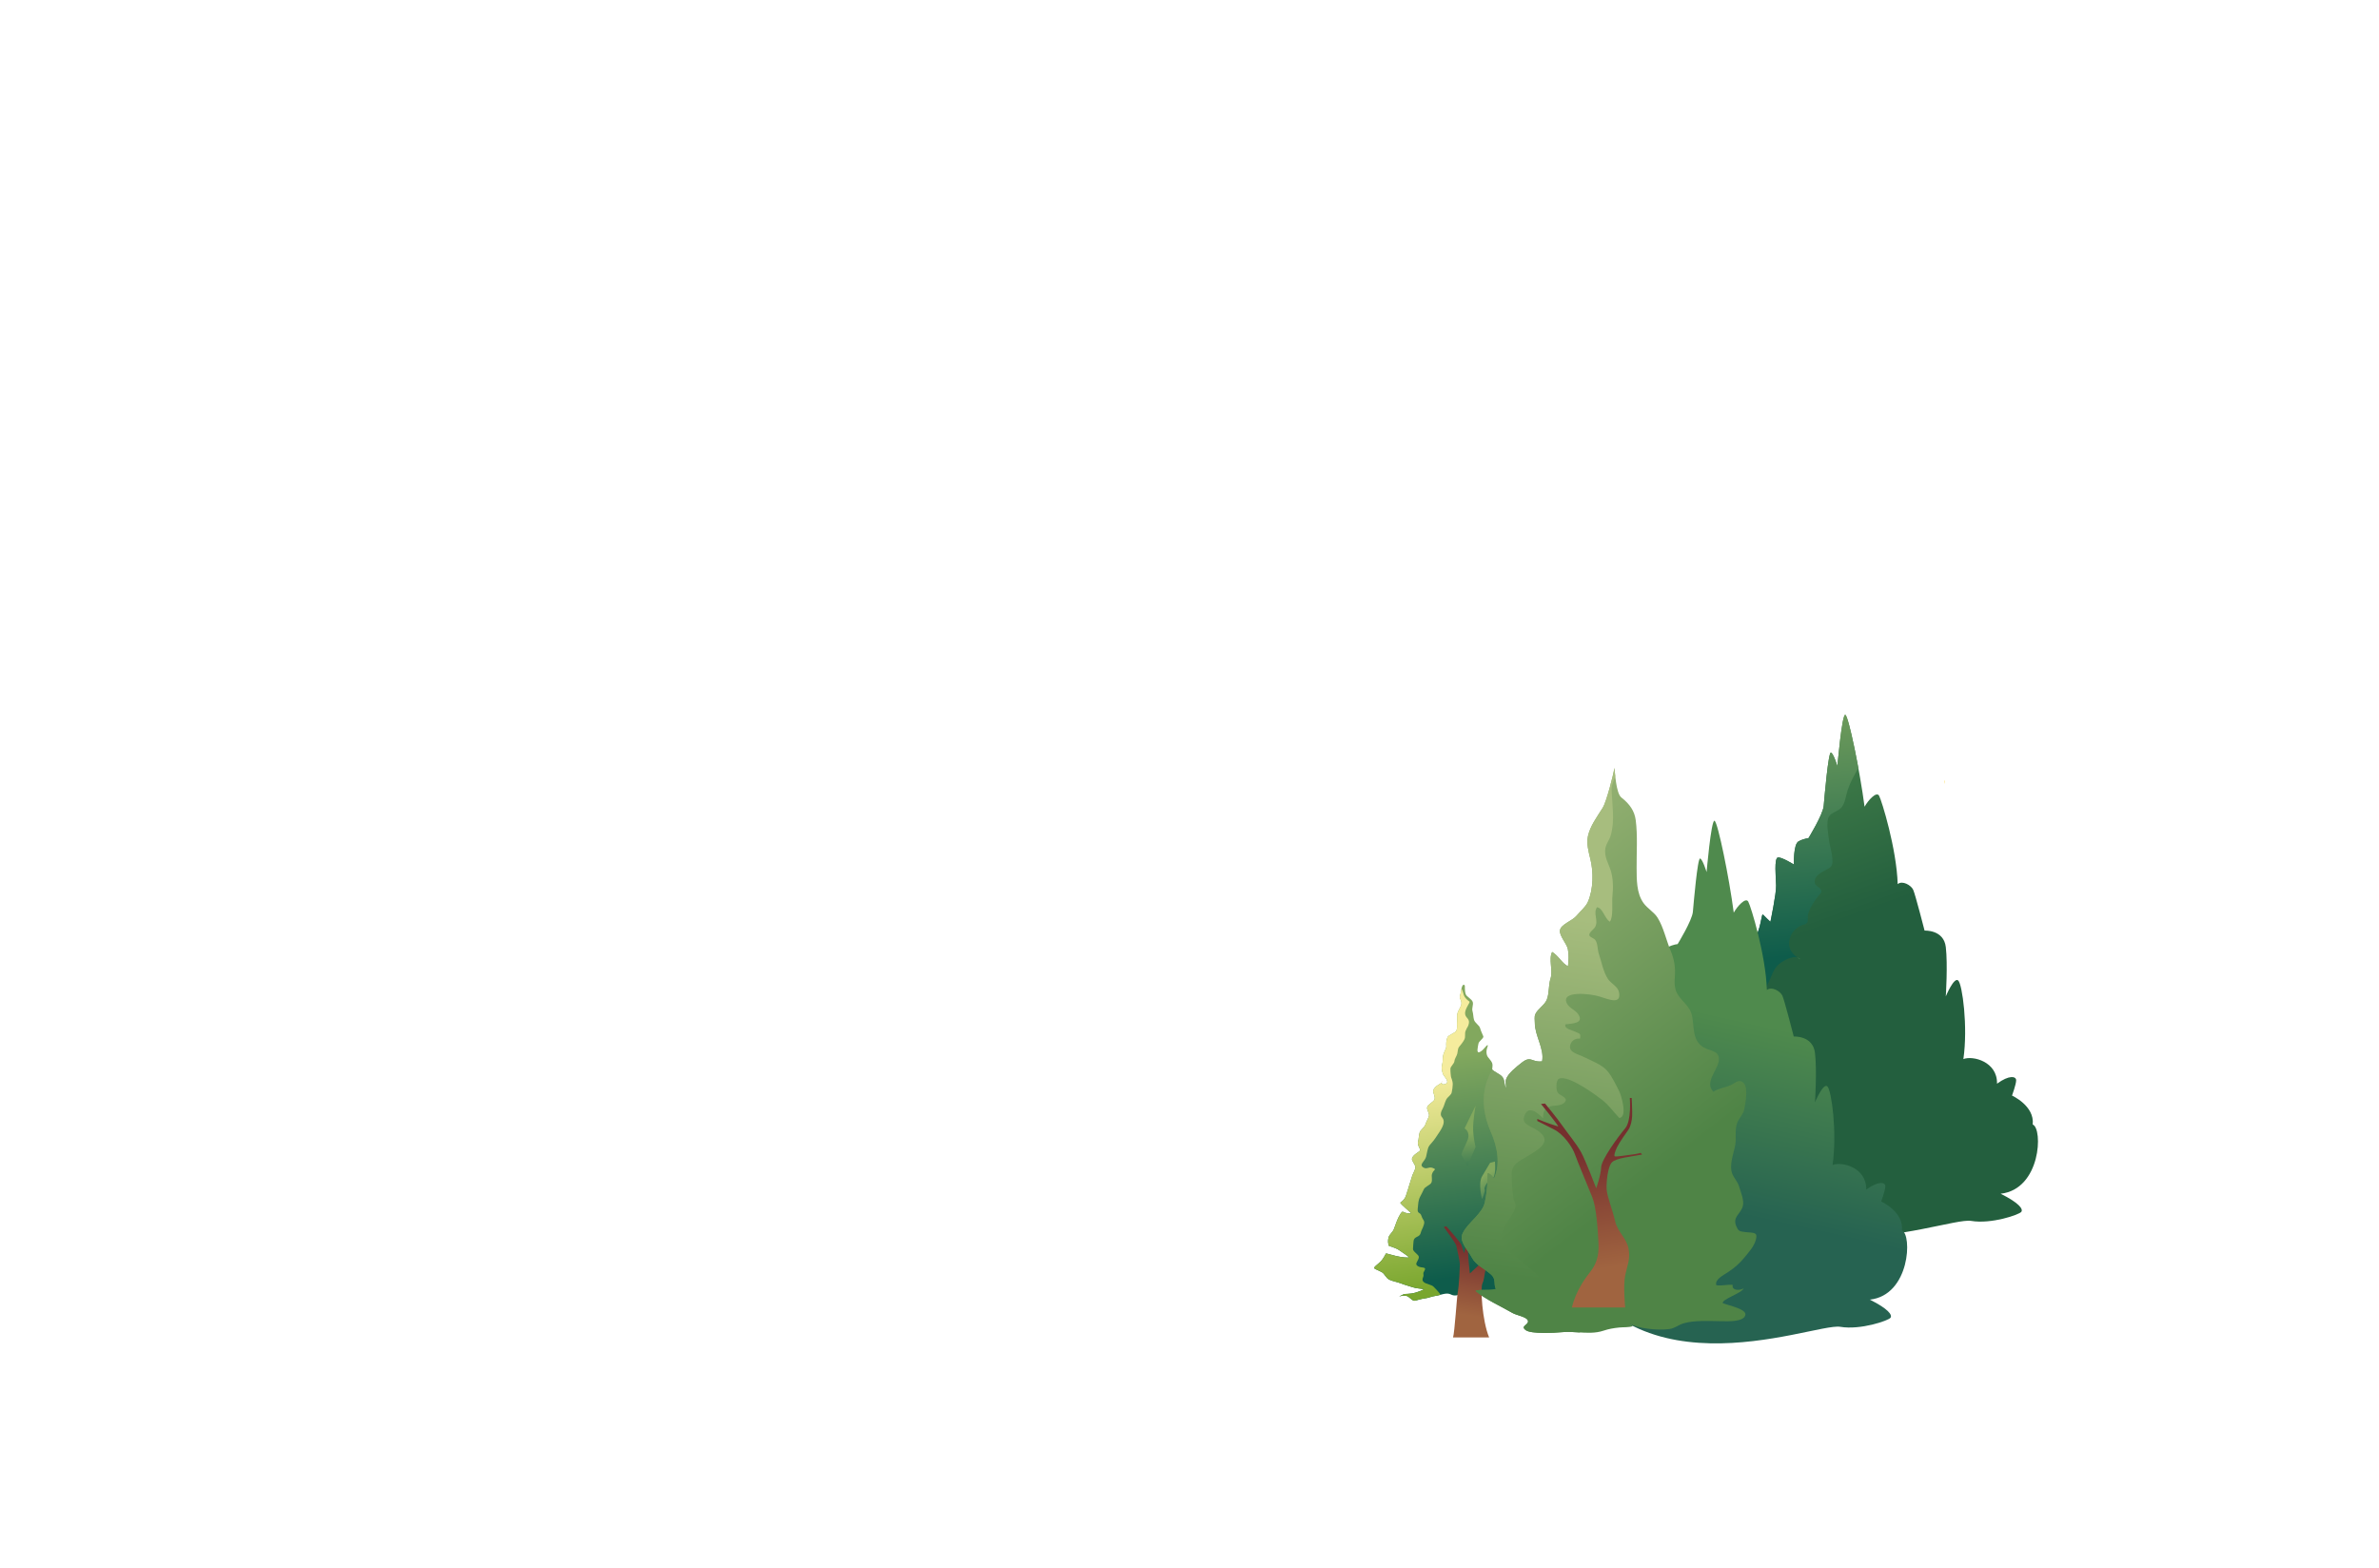 <?xml version="1.0" encoding="UTF-8"?> <svg xmlns="http://www.w3.org/2000/svg" width="1600" height="1055" viewBox="0 0 1600 1055" fill="none"> <path d="M982.773 666.133C982.649 667.866 981.675 669.871 981.783 670.839C981.901 671.868 983.484 673.846 982.654 676.269C982.093 677.903 980.791 679.624 980.237 681.533C979.718 683.333 980.188 685.257 979.974 687.062C979.737 689.045 980.292 691.308 979.56 693.079C978.767 694.996 974.255 696 973.519 697.728C972.68 699.693 972.572 701.949 972.704 703.759C972.813 705.313 971.234 707.26 970.643 709.699C970.146 711.761 970.507 714.044 969.95 716C969.101 719.003 970.225 721.583 970.436 722.332C970.942 724.146 976.098 728.171 971.409 729.353C970.05 729.696 969.645 729.001 969.576 728.306C969.574 728.275 969.572 728.243 969.57 728.211C969.57 728.214 969.57 728.214 969.57 728.214C969.399 728.868 964.941 730.368 963.983 733.317C963.447 734.975 965.476 737.369 964.785 739.469C964.194 741.262 960.537 742.643 959.887 744.622C959.277 746.478 961.634 748.917 961.005 750.835C960.377 752.743 959.24 754.564 958.632 756.425C957.99 758.395 955.373 759.965 954.795 761.763C954.125 763.845 954.297 765.914 953.775 767.588C952.939 770.259 955.321 772.711 955.074 773.717C954.799 774.852 950.323 776.506 949.649 779.244C949.203 781.058 952.424 783.612 951.889 785.791C951.407 787.752 950.029 789.69 949.523 791.731C949.011 793.787 948.126 795.788 947.641 797.726C947.089 799.93 946.208 801.947 945.753 803.724C944.862 807.205 941.924 808.776 941.811 808.936C941.38 809.531 949.028 815.735 948.953 816.047C948.879 816.356 945.764 816.38 943.537 815.058C942.794 814.616 940.902 817.827 939.586 821.05C938.899 822.747 938.161 824.698 937.489 826.679C936.823 828.646 934.489 830.341 933.96 832.087C933.005 835.263 933.997 837.846 934.063 837.988C934.167 838.223 938.342 839.08 941.248 841.077C943.923 842.913 947.059 845.041 947.545 845.609C948.072 846.227 942.673 845.79 938.967 844.867C935.554 844.021 932.348 843.155 932.22 843.083C932.064 842.997 930.805 846.209 928.636 848.461C927.038 850.119 924.949 851.482 924.22 852.603C923.684 853.431 925.852 853.848 929.382 855.763C931.326 856.819 932.036 859.73 934.585 860.873C936.857 861.895 939.793 862.34 942.219 863.301C944.719 864.296 947.413 864.963 949.734 865.767C952.653 866.775 955.635 866.712 957.655 867.186C957.967 867.186 953.532 869.487 949.186 870.096C944.975 870.685 945.239 869.76 941.824 871.662C940.578 872.352 940.926 872.081 942.02 871.81C942.997 871.569 944.572 871.328 946.146 871.77C947.755 872.219 949.037 874.344 951.044 874.971C952.279 874.971 955.452 873.663 958.562 873.331C960.695 873.108 962.908 872.009 965.273 871.722C967.671 871.431 969.896 870.482 971.983 870.215C974.02 869.958 974.98 870.364 975.906 870.773C976.772 871.154 977.611 871.537 979.283 871.364C982.914 870.994 982.238 868.817 985.86 868.178C987.853 867.831 988.907 868.19 990.091 868.548C991.023 868.832 992.036 869.117 993.651 869.049C997.926 868.88 997.954 868.054 1002.41 868.53C1006.86 869.006 1009.25 872.988 1009.66 869.679C1009.91 867.594 1007.85 868.948 1007.32 866.89C1006.6 864.079 1009.78 864.745 1014.05 863.969C1015.2 863.761 1016.69 864.257 1018.21 864.749C1019.81 865.27 1021.44 865.789 1022.73 865.491C1025.46 864.86 1027.39 862.696 1029.34 861.956C1031.8 861.022 1035.59 861.284 1037.44 860.156C1040.89 858.058 1043.85 857.528 1040.56 855.935C1037.97 854.685 1039.07 855.245 1036.8 853.686C1034.84 852.325 1036.96 851.836 1037.5 851.145C1037.78 850.784 1040.8 848.373 1040.71 845.618C1040.63 843.094 1040.3 840.035 1039.92 839.274C1039.5 838.474 1034.89 841.158 1032.23 843.365C1029.63 845.519 1031.07 849.12 1027.1 849.259C1023.32 849.395 1029.72 845.878 1031.34 843.067C1032.29 841.424 1030.53 838.756 1031.44 837.1C1032.84 834.546 1037.44 832.804 1037.44 832.301C1037.44 831.66 1033.77 829.725 1032.86 827.645C1031.82 825.242 1034.8 823.798 1031.38 823.663C1027.84 823.525 1027.35 824.61 1026 826.194C1024.65 827.776 1025.06 830.291 1022.09 828.843C1018.03 826.862 1022.97 827.002 1025.53 823.442C1026.56 821.998 1026.07 820.189 1026.83 818.988C1027.96 817.222 1030.5 816.482 1030.5 815.485C1030.5 814.851 1031.66 812.257 1030.89 809.443C1030.38 807.573 1026.69 805.985 1026.15 804.117C1025.34 801.319 1028.47 798.323 1028.26 797.696C1027.87 796.474 1025.09 797.457 1022.29 798.664C1022.41 798.527 1022.5 798.384 1022.55 798.235C1023.47 795.691 1021.27 795.837 1021.28 792.821C1021.29 791.21 1020.96 789.473 1020.68 787.644C1020.54 786.721 1023.22 784.508 1022.68 782.008C1022.35 780.445 1019.95 778.877 1019.51 776.93C1019.14 775.251 1019.82 773.334 1019.41 771.493C1019.01 769.756 1015.42 768.362 1015.01 766.579C1014.61 764.793 1016.22 762.76 1015.82 761.03C1015.4 759.186 1014.06 757.517 1013.67 755.852C1013.22 753.889 1012.8 752.096 1012.44 750.559C1011.69 747.331 1015.61 744.087 1012.07 744.8C1008.78 745.47 1009.28 749.639 1008.2 750.034C1007.58 750.264 1007.04 746.212 1008 743.631C1008.69 741.754 1009.27 739.893 1009.27 738.808C1009.27 738.199 1011.16 735.713 1010.35 732.651C1009.89 730.916 1008.93 728.956 1008.32 726.826C1007.78 724.938 1004.33 723.402 1003.74 721.416C1003.15 719.431 1004.19 717.193 1003.62 715.312C1002.97 713.187 1000.6 711.492 1000.06 709.775C999.004 706.482 1000.89 703.389 1000.68 703.168C999.87 702.31 998.178 706.193 995.33 707.583C992.636 708.896 993.928 704.426 994.342 701.963C994.624 700.309 997.95 698.423 997.623 697.113C997.436 696.352 996.198 694.265 995.37 691.387C994.878 689.672 991.966 688.066 991.349 685.975C990.805 684.113 990.91 682.049 990.321 680.096C989.732 678.137 991.076 675.861 990.5 674.009C989.847 671.92 986.349 670.453 985.783 668.757C984.798 665.797 985.453 663.388 985.06 662.808C984.853 662.503 984.638 662.368 984.424 662.368C983.65 662.368 982.914 664.15 982.773 666.133ZM969.57 728.211C969.764 727.453 969.781 727.171 969.745 727.171C969.694 727.171 969.538 727.679 969.57 728.211Z" fill="url(#paint0_linear_184_6885)"></path> <path d="M1014.44 821.91C1014.44 821.91 1004.86 840.47 1004.47 841.33C1004.06 842.185 1001.08 846.877 1000.64 847.437C1000.19 847.996 998.289 849.296 998.289 849.296C998.289 849.296 1000.28 840.768 1000.63 839.292C1000.98 837.817 1004.54 828.838 1004.54 828.838H1003.81C1003.81 828.838 999.633 839.676 999.526 839.202C999.413 838.731 998.142 836.312 997.67 835.543C997.197 834.778 996.77 832.4 996.77 832.4H996.369C996.369 832.4 996.704 835.279 996.975 835.751C997.246 836.222 998.554 839.173 998.566 840.915C998.575 842.656 997.071 847.85 996.642 848.795C996.22 849.738 992.736 852.662 991.497 853.841C990.259 855.019 988.565 856.704 988.533 856.467C988.501 856.231 987.851 849.767 987.727 848.382C987.607 846.994 987.217 841.239 987.29 839.527C987.366 837.817 988.501 835.633 989.203 834.808C989.909 833.982 997.363 827.692 997.363 827.692H996.759C996.759 827.692 990.012 833.271 989.446 833.567C988.89 833.862 988.608 833.598 988.576 833.359C988.54 833.125 989.828 823.04 989.828 823.04L988.693 823.55C988.693 823.55 985.926 837.316 985.591 838.907C985.259 840.502 984.661 843.069 984.661 843.069C984.661 843.069 983.317 838.792 982.818 837.255C982.313 835.721 972.704 824.838 972.704 824.838L971.012 825.371C971.012 825.371 979.012 836.017 979.413 837.932C979.808 839.852 981.858 848.441 981.843 850.3C981.828 852.158 981.267 865.13 980.418 869.248C979.834 872.056 978.312 896.311 977.248 899.629H1001.52C996.8 888.322 995.569 865.927 997.009 863.323C998.481 860.666 998.748 852.188 1000.38 850.654C1002.01 849.117 1004.33 843.453 1005.25 841.445C1006.16 839.441 1015.2 821.91 1015.2 821.91H1014.44Z" fill="url(#paint1_linear_184_6885)"></path> <path d="M982.773 666.133C982.649 667.866 981.675 669.871 981.783 670.839C981.901 671.868 983.484 673.846 982.654 676.269C982.093 677.903 980.791 679.624 980.237 681.533C979.718 683.333 980.188 685.257 979.974 687.062C979.737 689.045 980.292 691.308 979.56 693.079C978.767 694.996 974.255 696 973.519 697.728C972.68 699.693 972.572 701.949 972.704 703.759C972.813 705.313 971.234 707.26 970.643 709.699C970.146 711.761 970.507 714.044 969.95 716C969.101 719.003 970.225 721.583 970.436 722.332C970.942 724.146 976.098 728.171 971.409 729.353C969.982 729.712 969.608 728.931 969.57 728.205C969.57 728.209 969.57 728.209 969.57 728.214C969.399 728.868 964.941 730.368 963.983 733.317C963.447 734.975 965.476 737.369 964.785 739.469C964.194 741.262 960.537 742.643 959.887 744.622C959.277 746.478 961.634 748.917 961.005 750.835C960.377 752.743 959.24 754.564 958.632 756.425C957.99 758.395 955.373 759.965 954.795 761.763C954.125 763.845 954.297 765.914 953.775 767.588C952.939 770.259 955.321 772.711 955.074 773.717C954.799 774.852 950.323 776.506 949.649 779.244C949.203 781.058 952.424 783.612 951.889 785.791C951.407 787.752 950.029 789.69 949.523 791.731C949.011 793.787 948.126 795.788 947.641 797.726C947.089 799.93 946.208 801.947 945.753 803.724C944.862 807.205 941.924 808.776 941.811 808.936C941.38 809.531 949.028 815.735 948.953 816.047C948.879 816.356 945.764 816.381 943.537 815.058C942.795 814.616 940.902 817.827 939.586 821.05C938.899 822.747 938.161 824.698 937.489 826.679C936.823 828.646 934.489 830.341 933.96 832.087C933.005 835.263 933.997 837.846 934.063 837.988C934.167 838.223 938.342 839.08 941.248 841.077C943.923 842.913 947.059 845.041 947.545 845.609C948.072 846.227 942.673 845.79 938.967 844.867C935.554 844.021 932.348 843.155 932.22 843.083C932.064 842.997 930.805 846.209 928.636 848.461C927.038 850.119 924.949 851.482 924.22 852.603C923.684 853.431 925.852 853.848 929.382 855.763C931.326 856.819 932.036 859.73 934.585 860.873C936.857 861.895 939.793 862.34 942.219 863.301C944.719 864.296 947.413 864.963 949.734 865.767C952.653 866.775 955.635 866.712 957.655 867.186C957.967 867.186 953.532 869.487 949.186 870.096C944.975 870.685 945.239 869.76 941.824 871.662C940.578 872.352 940.926 872.081 942.02 871.81C942.997 871.569 944.572 871.328 946.146 871.77C947.755 872.219 949.037 874.344 951.044 874.971C952.279 874.971 955.452 873.663 958.562 873.331C960.695 873.108 962.908 872.009 965.273 871.722C966.466 871.58 967.616 871.271 968.727 870.964C968.633 870.631 968.454 870.263 968.115 869.843C967.061 868.521 965.636 866.958 964.104 865.464C962.735 864.129 959.537 863.826 957.817 862.608C955.541 860.997 957.525 859.005 957.387 857.877C957.071 855.292 957.397 856.44 958.297 854.092C959.234 851.662 954.534 853.487 952.7 850.845C951.825 849.589 954.334 847.475 954.236 845.463C954.157 843.841 950.15 841.93 950.312 840.057C950.47 838.203 950.47 836.249 950.713 834.616C951.166 831.568 954.628 832.321 955.364 829.695C956.19 826.724 956.689 826.826 957.6 823.866C958.511 820.908 956.941 820.879 956.017 817.921C955.008 814.698 952.86 817.211 953.608 811.927C953.845 810.303 953.692 807.81 955.023 805.119C955.91 803.332 956.868 801.694 957.579 800.02C958.361 798.159 962.161 797.038 962.745 795.395C963.454 793.399 962.628 791.325 963.076 789.794C964.038 786.466 966.805 786.843 963.479 785.6C962.242 785.137 961.323 785.361 960.456 785.582C959.486 785.832 958.579 786.082 957.369 785.367C953.896 783.319 958.532 781.162 959.174 777.868C959.673 775.317 960.252 772.646 960.813 771.398C961.374 770.146 963.923 767.888 965.461 765.411C967.42 762.252 967.688 762.381 969.446 759.225C971.52 755.496 971.362 753.269 969.743 751.414C968.646 750.153 968.766 748.261 970.449 745.305C971.247 743.895 971.539 741.989 972.642 739.69C973.491 737.926 975.957 736.626 976.326 734.921C976.742 732.981 977 731.133 977.041 729.529C977.116 726.842 975.833 724.821 975.833 724.121C975.833 723.612 975.422 721.543 975.479 718.885C975.511 717.297 978.016 715.571 978.182 713.746C978.349 711.975 979.708 710.416 980.083 708.79C980.552 706.755 980.373 705.345 981.308 704.185C982.357 702.89 983.979 701.022 984.892 699.15C985.739 697.426 985.009 695.188 985.638 693.564C986.775 690.638 987.409 690.985 987.908 688.312C988.542 684.914 985.186 684.738 985.34 681.312C985.476 678.196 988.904 674.282 988.29 673.718C987.821 673.285 984.755 671.491 984.141 668.197C983.944 667.148 983.43 666.063 982.929 664.976C982.856 665.346 982.801 665.732 982.773 666.133Z" fill="url(#paint2_linear_184_6885)"></path> <path d="M969.57 728.205C969.762 727.451 969.781 727.172 969.745 727.172C969.694 727.172 969.543 727.672 969.57 728.205Z" fill="url(#paint3_linear_184_6885)"></path> <path d="M985.005 759.024C985.005 759.024 989.359 761.321 986.859 767.261C984.356 773.194 982.315 776.361 983.068 777.153C983.816 777.943 986.859 784.395 986.859 784.395C988.945 779.527 992.422 771.495 992.422 771.495C992.422 771.495 990.959 766.069 990.763 759.935C990.566 753.804 992.422 743.71 992.422 743.71L985.005 759.024Z" fill="url(#paint4_linear_184_6885)"></path> <path d="M1002.18 782.132C1002.18 782.132 997.931 789.243 996.779 791.215C993.916 796.099 996.779 806.635 996.779 806.635C996.779 806.635 999.207 800.699 998.481 800.103C997.749 799.51 1000.02 794.366 1003.26 793.178C1006.5 791.993 1005.4 781.306 1005.4 781.306L1002.18 782.132Z" fill="url(#paint5_linear_184_6885)"></path> <path d="M1235.75 515.371C1235.75 515.371 1233.14 506.791 1231.4 506.221C1229.66 505.645 1227.05 536.16 1226.53 542.068C1226.01 547.981 1216.26 563.81 1216.26 563.81C1216.26 563.81 1213.3 563.999 1209.65 565.905C1206 567.812 1206.52 581.542 1206.52 581.542C1206.52 581.542 1198.34 576.396 1195.73 576.775C1193.12 577.156 1194.34 590.126 1194.52 595.653C1194.69 601.185 1190.69 620.063 1190.69 620.063C1190.69 620.063 1187.04 616.629 1185.82 615.296C1184.6 613.958 1184.77 621.967 1181.12 629.786C1177.47 637.606 1181.12 659.536 1181.12 659.536C1181.12 659.536 1178.86 658.007 1177.12 658.774C1175.38 659.536 1178.34 665.068 1178.34 665.068C1178.34 665.068 1170.85 658.58 1168.07 657.819C1165.29 657.055 1164.42 663.162 1165.37 671.931C1165.29 673.645 1161.29 671.931 1159.55 674.218C1157.81 676.506 1152.76 704.541 1157.63 720.556C1155.02 725.321 1157.63 751.637 1163.03 760.027C1163.03 760.027 1153.46 754.308 1151.37 761.744C1149.28 769.182 1154.73 795.302 1179.78 817.176C1215.83 838.811 1261.65 832.781 1292.68 826.751C1308.88 823.604 1321.05 820.459 1325.7 821.244C1339.27 823.529 1358.06 817.046 1359.45 815.139C1360.84 813.231 1357.71 809.037 1345.53 802.964C1372.67 799.945 1374.07 759.078 1367.1 756.402C1368.5 743.82 1353.19 736.951 1353.19 736.951C1353.19 736.951 1355.97 729.33 1355.97 726.657C1355.97 723.99 1351.45 722.844 1343.1 728.946C1343.44 714.073 1326.74 709.879 1320.48 712.392C1323.61 690.497 1319.78 662.203 1317 659.536C1314.21 656.865 1308.65 670.212 1308.65 670.212C1308.65 670.212 1310.04 648.856 1308.65 637.033C1307.26 625.211 1294.38 625.974 1294.38 625.974C1294.38 625.974 1288.12 601.564 1286.72 598.516C1285.33 595.463 1279.42 592.03 1276.29 594.699C1275.59 571.051 1265.5 538.256 1263.76 535.206C1262.02 532.153 1256.45 538.256 1254.02 542.641C1250.89 518.807 1243.4 482.384 1241.14 480.859C1241.1 480.827 1241.05 480.811 1241 480.811C1238.76 480.814 1235.75 515.371 1235.75 515.371Z" fill="url(#paint6_linear_184_6885)"></path> <path d="M1210.79 645.344C1210.27 644.665 1209.57 644.259 1208.79 644.035C1209.43 644.493 1210.1 644.931 1210.79 645.344Z" fill="url(#paint7_linear_184_6885)"></path> <path d="M1235.75 515.371C1235.75 515.371 1233.14 506.791 1231.4 506.221C1229.66 505.645 1227.05 536.16 1226.53 542.069C1226.01 547.982 1216.26 563.81 1216.26 563.81C1216.26 563.81 1213.3 563.999 1209.65 565.905C1206 567.812 1206.52 581.542 1206.52 581.542C1206.52 581.542 1198.34 576.396 1195.73 576.775C1193.12 577.156 1194.34 590.126 1194.52 595.653C1194.69 601.185 1190.69 620.063 1190.69 620.063C1190.69 620.063 1187.04 616.629 1185.82 615.296C1184.6 613.958 1184.77 621.967 1181.12 629.786C1177.47 637.606 1181.12 659.536 1181.12 659.536C1181.12 659.536 1178.86 658.007 1177.12 658.774C1175.38 659.536 1178.34 665.068 1178.34 665.068C1178.34 665.068 1170.85 658.58 1168.07 657.819C1165.29 657.055 1164.42 663.162 1165.37 671.931C1165.29 673.645 1161.29 671.931 1159.55 674.218C1157.81 676.506 1152.76 704.541 1157.63 720.556C1157.37 721.039 1157.15 721.761 1157 722.655C1159.12 722.07 1161.98 722.303 1163.05 720.22C1164.57 717.288 1160.67 709.414 1160.37 706.05C1159.97 701.644 1160.23 697.051 1160.26 692.627C1160.31 687.709 1161.74 682.732 1165.71 679.811C1166.36 679.337 1167.28 679.457 1167.91 678.94C1168.71 678.288 1169.08 676.86 1169.86 676.337C1172.43 674.604 1171.62 676.765 1173.71 677.783C1176.3 679.039 1175.93 676.722 1177.64 676C1181.1 674.55 1186.14 679.188 1188.86 681.219C1188.79 676.731 1188.04 672.152 1187.78 667.637C1187.58 664.091 1188.33 663.01 1189.77 660.098C1191.65 656.299 1192.63 652.1 1195.98 648.94C1198.21 646.824 1204.82 642.903 1208.79 644.035C1204.78 641.163 1202.11 637.303 1203.7 631.384C1204.76 627.429 1207.52 624.464 1210.87 622.759C1212.55 621.904 1214.8 621.949 1215.62 620.221C1216.12 619.206 1215.67 616.438 1216 615.145C1217.19 610.558 1220.15 606.143 1222.95 602.599C1224.55 600.587 1225.49 600.544 1224.68 598.496C1224.02 596.824 1221.12 596.037 1220.67 594.272C1219.08 588.005 1228.38 585.713 1231.17 583.207C1234.34 580.362 1230.59 569.276 1230.11 565.301C1229.69 561.716 1227.95 552.559 1230.07 549.188C1231.67 546.646 1236.25 545.619 1238.32 543.33C1241.08 540.273 1241.37 535.149 1242.67 531.371C1244.46 526.139 1247.06 521.34 1249.85 516.668C1246.52 498.586 1242.66 481.881 1241.14 480.859C1241.1 480.827 1241.05 480.811 1241 480.811C1238.75 480.809 1235.75 515.371 1235.75 515.371Z" fill="url(#paint8_linear_184_6885)"></path> <path d="M1147.77 644.762C1147.77 644.762 1145.16 636.183 1143.42 635.61C1141.68 635.037 1139.07 665.551 1138.55 671.462C1138.03 677.371 1128.29 693.199 1128.29 693.199C1128.29 693.199 1125.33 693.391 1121.68 695.295C1118.02 697.203 1118.55 710.933 1118.55 710.933C1118.55 710.933 1110.36 705.785 1107.75 706.166C1105.15 706.548 1106.37 719.517 1106.54 725.047C1106.71 730.576 1102.71 749.454 1102.71 749.454C1102.71 749.454 1099.06 746.021 1097.84 744.687C1096.62 743.35 1096.79 751.361 1093.14 759.178C1089.49 766.997 1093.14 788.928 1093.14 788.928C1093.14 788.928 1090.88 787.4 1089.14 788.163C1087.4 788.928 1090.36 794.457 1090.36 794.457C1090.36 794.457 1082.88 787.971 1080.09 787.209C1077.31 786.446 1076.44 792.553 1077.4 801.32C1077.31 803.037 1073.31 801.32 1071.57 803.61C1069.83 805.897 1064.78 833.933 1069.66 849.948C1069.39 850.431 1069.18 851.153 1069.02 852.048C1071.14 851.459 1074 851.692 1075.07 849.612C1076.59 846.679 1072.69 838.805 1072.39 835.442C1071.99 831.036 1072.25 826.44 1072.29 822.019C1072.33 817.101 1073.76 812.122 1077.73 809.202C1078.38 808.726 1079.3 808.848 1079.93 808.331C1080.74 807.679 1081.1 806.251 1081.89 805.726C1084.45 803.995 1083.64 806.157 1085.73 807.172C1088.32 808.431 1087.95 806.112 1089.66 805.392C1093.12 803.939 1098.17 808.58 1100.88 810.61C1100.82 806.123 1100.07 801.543 1099.81 797.029C1099.6 793.482 1100.35 792.402 1101.79 789.489C1103.67 785.69 1104.65 781.492 1108 778.331C1110.23 776.215 1116.84 772.294 1120.81 773.427C1116.81 770.552 1114.13 766.692 1115.72 760.775C1116.79 756.822 1119.54 753.856 1122.9 752.15C1124.57 751.295 1126.82 751.34 1127.65 749.612C1128.14 748.595 1127.69 745.829 1128.03 744.536C1129.21 739.95 1132.17 735.535 1134.98 731.991C1136.57 729.978 1137.51 729.935 1136.7 727.887C1136.04 726.213 1133.14 725.43 1132.7 723.666C1131.1 717.397 1140.4 715.102 1143.19 712.6C1146.37 709.753 1142.62 698.667 1142.14 694.692C1141.71 691.107 1139.97 681.95 1142.1 678.58C1143.7 676.037 1148.27 675.011 1150.34 672.723C1153.11 669.664 1153.4 664.541 1154.69 660.762C1156.48 655.53 1159.08 650.732 1161.87 646.062C1158.54 627.978 1154.68 611.272 1153.17 610.25C1153.12 610.219 1153.07 610.203 1153.03 610.203C1150.78 610.201 1147.77 644.762 1147.77 644.762Z" fill="url(#paint9_linear_184_6885)"></path> <path d="M1147.77 586.618C1147.77 586.618 1145.16 578.039 1143.42 577.466C1141.68 576.893 1139.07 607.407 1138.55 613.318C1138.03 619.226 1128.29 635.054 1128.29 635.054C1128.29 635.054 1125.33 635.246 1121.68 637.15C1118.02 639.059 1118.55 652.789 1118.55 652.789C1118.55 652.789 1110.36 647.641 1107.75 648.022C1105.15 648.403 1106.37 661.373 1106.54 666.902C1106.71 672.432 1102.71 691.31 1102.71 691.31C1102.71 691.31 1099.06 687.876 1097.84 686.543C1096.62 685.205 1096.79 693.216 1093.14 701.033C1089.49 708.853 1093.14 730.783 1093.14 730.783C1093.14 730.783 1090.88 729.256 1089.14 730.019C1087.4 730.783 1090.36 736.313 1090.36 736.313C1090.36 736.313 1082.88 729.827 1080.09 729.064C1077.31 728.302 1076.44 734.409 1077.4 743.176C1077.31 744.892 1073.31 743.176 1071.57 745.465C1069.83 747.753 1064.78 775.788 1069.66 791.804C1067.05 796.568 1069.66 822.885 1075.05 831.275C1075.05 831.275 1065.48 825.556 1063.39 832.989C1061.3 840.429 1066.75 866.549 1091.81 888.424C1127.85 910.059 1173.67 904.028 1204.7 898C1220.9 894.853 1233.07 891.706 1237.72 892.491C1251.29 894.776 1270.08 888.295 1271.47 886.386C1272.87 884.478 1269.74 880.282 1257.56 874.211C1284.7 871.19 1286.09 830.323 1279.13 827.649C1280.52 815.065 1265.21 808.198 1265.21 808.198C1265.21 808.198 1267.99 800.577 1267.99 797.904C1267.99 795.237 1263.47 794.089 1255.12 800.194C1255.47 785.32 1238.77 781.126 1232.5 783.639C1235.63 761.742 1231.81 733.45 1229.02 730.783C1226.24 728.112 1220.67 741.459 1220.67 741.459C1220.67 741.459 1222.07 720.101 1220.67 708.28C1219.28 696.456 1206.4 697.221 1206.4 697.221C1206.4 697.221 1200.14 672.811 1198.75 669.763C1197.36 666.711 1191.44 663.277 1188.31 665.946C1187.61 642.298 1177.52 609.503 1175.78 606.453C1174.04 603.401 1168.48 609.503 1166.04 613.889C1162.91 590.054 1155.43 553.629 1153.17 552.106C1153.12 552.074 1153.07 552.058 1153.03 552.058C1150.78 552.061 1147.77 586.618 1147.77 586.618Z" fill="url(#paint10_linear_184_6885)"></path> <path d="M1122.81 716.591C1122.29 715.912 1121.6 715.508 1120.81 715.282C1121.45 715.74 1122.12 716.18 1122.81 716.591Z" fill="url(#paint11_linear_184_6885)"></path> <path d="M1077.96 543.275C1074.08 549.466 1069.36 555.724 1067.94 562.571C1066.92 567.475 1068.37 572.937 1069.56 577.7C1071.75 586.392 1071.72 598.098 1067.88 606.768C1066.46 609.976 1062.77 613.026 1060.29 615.988C1057.32 619.537 1049.76 621.653 1049.14 625.807C1048.6 629.423 1053.71 634.729 1054.47 638.474C1055.19 642.066 1054.98 646.341 1054.54 649.98C1050.46 647.918 1048.24 642.891 1043.89 640.331C1041.38 645.147 1044.57 652.791 1042.81 658.216C1041.33 662.789 1042.04 667.989 1040.3 672.4C1038.85 676.106 1034.03 678.703 1032.54 682.29C1031.81 684.043 1032.25 686.236 1032.25 688.11C1032.22 696.676 1038.79 705.527 1037.13 713.928C1034.55 714.217 1032.86 713.745 1031.45 713.272C1029.05 712.462 1027.47 711.654 1023.62 714.65C1019.9 717.551 1014.06 722.126 1012.88 726.115C1012.36 727.863 1013.05 730.072 1012.83 731.881C1011.37 729.251 1012.33 726.368 1010.11 724.033C1008.46 722.293 1005.31 721.165 1003.6 719.455C995.569 732.851 996.711 747.831 1002.67 761.394C1006.87 770.944 1009.4 782.871 1004.76 792.694C1003.52 791.192 1002.62 789.669 1000.6 789.107C1000.58 795.264 999.966 802.533 998.652 808.66C996.952 816.56 987.467 822.018 983.798 829.424C980.971 835.127 987.042 840.381 989.899 845.891C992.555 851.03 998.187 853.159 1002.86 857.369C1006.39 860.555 1004.3 863.654 1006.05 866.991C1004 867.69 1001.46 867.67 998.983 867.65C996.504 867.632 994.085 867.611 992.288 868.308C999.032 874.104 1009.47 878.641 1017.32 883.234C1020 884.807 1027.39 885.849 1027.67 888.649C1027.94 891.394 1022.18 891.913 1026.26 894.801C1029.94 897.404 1045.66 896.556 1050.33 896.1C1054.03 895.737 1057.75 895.972 1061.46 896.204C1067.22 896.567 1072.93 896.93 1078.49 895.071C1082.05 893.88 1085.07 893.382 1089 892.958C1091.79 892.657 1095.75 892.978 1098.22 892.017L1095.73 890.16C1101.86 893.826 1114.91 894.961 1122.54 894.018C1126.33 893.551 1128.57 891.324 1131.99 890.239C1139.41 887.888 1149.93 888.651 1157.82 888.709C1162.29 888.746 1172.91 889.298 1173.86 884.45C1174.62 880.592 1162.89 878.142 1158.68 876.649C1157.83 873.883 1171.09 870.106 1172.71 866.657C1169.37 868.405 1164.48 867.86 1165.34 864.27C1163.64 864.101 1161.9 864.268 1160.18 864.435C1158.19 864.629 1156.21 864.821 1154.31 864.489C1153.08 860.631 1159.04 857.802 1162.31 855.627C1166.96 852.528 1170.04 849.733 1173.23 845.85C1176.39 842.008 1179.69 838.425 1180.92 833.862C1182.31 828.759 1179.74 829.372 1173.97 828.774C1169.62 828.325 1169.08 828.005 1167.68 824.657C1165.17 818.634 1170.48 816.711 1172.09 811.489C1173.27 807.667 1170.71 801.7 1169.57 797.896C1168.65 794.817 1166.11 792.344 1165 789.418C1162.95 784.015 1165.66 776.55 1166.87 771.163C1168.02 766.044 1166.52 760.379 1168.28 755.488C1169.53 752.045 1172.46 749.72 1173.14 746.008C1173.83 742.216 1175.99 731.861 1172.69 728.473C1169.83 725.533 1167.57 728.118 1164.19 729.795C1160.68 731.543 1155.22 732.179 1152.38 734.372C1145.5 727.683 1156.98 718.503 1156.05 711.559C1155.31 706.055 1148.82 707.217 1144.18 703.395C1137.38 697.789 1139.83 688.045 1137.4 681.248C1135.29 675.344 1128.51 671.63 1126.91 665.672C1126.18 662.967 1126.17 660.619 1126.39 657.729C1126.9 650.895 1126.21 645.646 1123.43 639.065C1120.54 632.211 1118.83 623.715 1114.78 617.24C1112.5 613.595 1107.9 611.009 1105.33 607.407C1100.53 600.7 1100.77 591.387 1100.71 583.795C1100.63 573.215 1101.46 562.181 1100.11 551.672C1099.31 545.513 1096.06 540.823 1090.45 536.426C1086.86 533.615 1086.15 519.301 1085.77 516.517C1085.1 521.257 1080.31 539.528 1077.96 543.275Z" fill="url(#paint12_linear_184_6885)"></path> <path d="M1077.96 543.275C1074.08 549.466 1069.36 555.724 1067.94 562.571C1066.92 567.475 1068.37 572.937 1069.56 577.7C1071.75 586.392 1071.72 598.098 1067.88 606.768C1066.46 609.976 1062.77 613.026 1060.29 615.988C1057.32 619.537 1049.76 621.653 1049.14 625.807C1048.6 629.423 1053.71 634.729 1054.47 638.474C1055.19 642.066 1054.98 646.341 1054.54 649.98C1050.46 647.918 1048.24 642.891 1043.89 640.331C1041.38 645.147 1044.57 652.791 1042.81 658.216C1041.33 662.789 1042.04 667.989 1040.3 672.4C1038.85 676.106 1034.03 678.703 1032.54 682.29C1031.81 684.043 1032.25 686.236 1032.25 688.11C1032.22 696.676 1038.79 705.527 1037.13 713.928C1034.55 714.217 1032.86 713.745 1031.45 713.272C1029.05 712.462 1027.47 711.654 1023.62 714.65C1019.9 717.551 1014.06 722.126 1012.88 726.115C1012.36 727.863 1013.05 730.072 1012.83 731.881C1011.37 729.251 1012.33 726.368 1010.11 724.033C1008.46 722.293 1005.31 721.165 1003.6 719.455C995.569 732.851 996.711 747.831 1002.67 761.394C1006.87 770.944 1009.4 782.871 1004.76 792.694C1003.52 791.192 1002.62 789.669 1000.6 789.107C1000.58 795.264 999.966 802.533 998.652 808.66C996.952 816.56 987.467 822.018 983.798 829.424C980.971 835.127 987.042 840.381 989.899 845.891C992.555 851.03 998.187 853.159 1002.86 857.369C1006.39 860.555 1004.3 863.654 1006.05 866.991C1004 867.69 1001.46 867.67 998.983 867.65C996.504 867.632 994.085 867.611 992.288 868.308C999.032 874.104 1009.47 878.641 1017.32 883.234C1020 884.807 1027.39 885.849 1027.67 888.649C1027.94 891.394 1022.18 891.913 1026.26 894.801C1029.94 897.404 1045.66 896.556 1050.33 896.1C1054.39 895.699 1058.48 896.021 1062.56 896.269C1062.61 894.916 1062.65 893.37 1062.37 892.477C1061.49 889.704 1056.92 888.994 1055.76 886.699C1054.95 885.086 1057.18 884.391 1056.27 882.853C1054.39 879.667 1044.34 878.49 1040.52 877.806C1033.11 876.484 1018.83 877.055 1013.44 872.254C1020.6 873.45 1029.33 872.656 1036.68 872.538C1044.38 872.412 1047.22 872.417 1044.59 866.718C1041.99 861.082 1039.44 862.58 1036.16 864.078C1033.86 865.125 1031.21 866.172 1027.93 864.776C1043.28 862.062 1030.91 855.503 1025.73 850.579C1018.91 844.09 1008.88 840.205 1009.78 830.733C1010.47 823.534 1017.98 818.5 1019.21 811.656C1019.62 809.384 1018.22 808.143 1017.92 806.327C1017.01 800.802 1016.74 794.973 1016.69 789.389C1016.86 783.241 1020.98 781.493 1027.29 777.739C1035.99 772.562 1044.56 767.249 1033.68 760.194C1029.65 757.584 1023.67 756.269 1024.97 751.477C1027.33 742.812 1034 748.213 1037.78 752.276C1037.85 749.801 1037.81 747.213 1040.28 745.327C1043.28 743.053 1048.75 744.285 1051.41 742.268C1056.19 738.647 1049.42 737.291 1047.66 734.968C1046.43 733.355 1046.29 726.596 1048.49 725.601C1054.82 722.742 1073.77 736.951 1077.35 739.721C1082.22 743.475 1085.03 747.852 1089.07 752.007C1094.9 751.468 1090.25 736.436 1089.01 734.043C1086.74 729.655 1084.45 724.5 1081.14 720.52C1077.6 716.252 1071.19 713.91 1065.78 711.239C1060.96 708.868 1055.01 708.006 1056.02 703.19C1056.56 700.609 1058.85 698.247 1062.66 698.632C1063.15 694.772 1062.57 695.576 1059.6 694.064C1057.09 692.792 1051.91 692.135 1052.82 689.062C1058.34 688.368 1065.18 688.198 1061.52 682.355C1059.73 679.495 1055.54 678.189 1053.93 675.175C1049.06 666.038 1069.87 668.379 1075.9 670.349C1082.54 672.512 1090.67 675.831 1088.8 667.193C1088 663.538 1083.5 661.571 1081.5 658.606C1078.24 653.797 1077.14 646.934 1075.32 641.689C1074.32 638.824 1074.71 634.797 1072.9 632.272C1072.07 631.115 1069.24 630.445 1068.91 629.132C1068.45 627.318 1071.9 625.173 1072.79 623.58C1075.27 619.147 1071.21 614.342 1074.1 610.229C1078.14 610.953 1079.14 617.786 1082.7 619.993C1085.27 616.568 1083.94 606.915 1084.46 602.448C1085.08 597.099 1084.92 590.227 1083.13 585.002C1081.6 580.506 1079.41 577.104 1079.53 572.206C1079.64 568.026 1082.16 565.709 1083.26 562.009C1086.3 551.805 1084.11 540.988 1083.91 530.865C1083.84 527.684 1085.5 525.153 1086.33 522.091C1086.05 519.544 1085.89 517.419 1085.77 516.517C1085.1 521.257 1080.31 539.528 1077.96 543.275Z" fill="url(#paint13_linear_184_6885)"></path> <path d="M1096.14 738.575C1096.14 738.575 1097.39 753.873 1093.03 758.974C1088.68 764.07 1077.06 779.835 1076.85 785.243C1076.65 790.648 1073.53 799.304 1073.53 799.304C1073.53 799.304 1066.48 780.762 1063.37 775.043C1060.25 769.324 1054.24 762.218 1050.71 757.117C1047.18 752.018 1039.1 742.284 1039.1 742.284L1036.4 742.591C1036.4 742.591 1047.6 756.343 1048.02 757.735C1039.72 755.263 1033.91 752.637 1033.91 752.637V754.026C1033.91 754.026 1038.06 756.19 1044.9 759.587C1051.75 762.992 1057.56 771.643 1059.22 776.433C1060.88 781.225 1067.93 797.912 1070.84 805.177C1073.74 812.439 1074.52 826.503 1075.06 836.082C1075.61 845.661 1072.91 851.224 1069.59 855.397C1066.27 859.569 1059.84 868.376 1057.14 879.503H1093.03C1093.03 879.503 1091.58 865.026 1093.03 857.893C1094.49 850.761 1096.56 847.208 1095.32 840.097C1094.07 832.991 1087.85 828.51 1086.29 821.555C1084.73 814.602 1081 805.177 1080.59 800.541C1080.17 795.904 1081.21 784.778 1084.11 781.843C1087.02 778.906 1096.56 778.132 1104.44 776.589L1103.4 775.503C1103.4 775.503 1101.02 776.198 1097.8 776.586C1094.59 776.974 1086.19 778.362 1085.87 777.744C1085.56 777.128 1085.88 775.118 1087.53 771.72C1089.19 768.318 1093.44 762.369 1095.1 760.05C1096.77 757.735 1097.49 753.873 1097.7 750.933C1097.9 747.998 1097.39 738.575 1097.39 738.575H1096.14Z" fill="url(#paint14_linear_184_6885)"></path> <path d="M1307.71 527.344C1308.18 525.496 1308.23 524.813 1308.13 524.813C1308.01 524.813 1307.64 526.04 1307.71 527.344Z" fill="url(#paint15_linear_184_6885)"></path> <defs> <linearGradient id="paint0_linear_184_6885" x1="963.533" y1="678.216" x2="985.885" y2="858.466" gradientUnits="userSpaceOnUse"> <stop stop-color="#82A85E"></stop> <stop offset="0.005" stop-color="#82A85E"></stop> <stop offset="0.178" stop-color="#82A85E"></stop> <stop offset="1" stop-color="#0E5C4B"></stop> </linearGradient> <linearGradient id="paint1_linear_184_6885" x1="991.16" y1="837.999" x2="984.123" y2="884.384" gradientUnits="userSpaceOnUse"> <stop stop-color="#752F2E"></stop> <stop offset="1" stop-color="#A06440"></stop> </linearGradient> <linearGradient id="paint2_linear_184_6885" x1="951.683" y1="724.613" x2="970.392" y2="866.603" gradientUnits="userSpaceOnUse"> <stop stop-color="#F5EC9D"></stop> <stop offset="1" stop-color="#79A62E"></stop> </linearGradient> <linearGradient id="paint3_linear_184_6885" x1="996.004" y1="754.788" x2="1057.4" y2="811.26" gradientUnits="userSpaceOnUse"> <stop stop-color="#FAD12F"></stop> <stop offset="1" stop-color="#FA7E2F"></stop> </linearGradient> <linearGradient id="paint4_linear_184_6885" x1="987.208" y1="754.041" x2="991.1" y2="800.968" gradientUnits="userSpaceOnUse"> <stop stop-color="#82A85E"></stop> <stop offset="0.005" stop-color="#82A85E"></stop> <stop offset="0.178" stop-color="#82A85E"></stop> <stop offset="1" stop-color="#0E5C4B"></stop> </linearGradient> <linearGradient id="paint5_linear_184_6885" x1="995.758" y1="784.523" x2="1016.22" y2="816.968" gradientUnits="userSpaceOnUse"> <stop stop-color="#82A85E"></stop> <stop offset="0.005" stop-color="#82A85E"></stop> <stop offset="0.178" stop-color="#82A85E"></stop> <stop offset="1" stop-color="#0E5C4B"></stop> </linearGradient> <linearGradient id="paint6_linear_184_6885" x1="1156.3" y1="443.757" x2="1221.99" y2="625.497" gradientUnits="userSpaceOnUse"> <stop stop-color="#4F8A4D"></stop> <stop offset="0.005" stop-color="#4F8A4D"></stop> <stop offset="0.178" stop-color="#4F8A4D"></stop> <stop offset="1" stop-color="#235F3E"></stop> </linearGradient> <linearGradient id="paint7_linear_184_6885" x1="1185" y1="577.292" x2="1245.26" y2="723.801" gradientUnits="userSpaceOnUse"> <stop stop-color="#82A85E"></stop> <stop offset="0.005" stop-color="#82A85E"></stop> <stop offset="0.178" stop-color="#82A85E"></stop> <stop offset="1" stop-color="#0E5C4B"></stop> </linearGradient> <linearGradient id="paint8_linear_184_6885" x1="1183.51" y1="410.105" x2="1208.24" y2="642.806" gradientUnits="userSpaceOnUse"> <stop stop-color="#82A85E"></stop> <stop offset="0.005" stop-color="#82A85E"></stop> <stop offset="0.178" stop-color="#82A85E"></stop> <stop offset="1" stop-color="#0E5C4B"></stop> </linearGradient> <linearGradient id="paint9_linear_184_6885" x1="1130.05" y1="701.917" x2="1066.88" y2="835.394" gradientUnits="userSpaceOnUse"> <stop stop-color="#82A85E"></stop> <stop offset="0.005" stop-color="#82A85E"></stop> <stop offset="0.178" stop-color="#82A85E"></stop> <stop offset="1" stop-color="#0E5C4B"></stop> </linearGradient> <linearGradient id="paint10_linear_184_6885" x1="1202.78" y1="664.401" x2="1168.76" y2="817.041" gradientUnits="userSpaceOnUse"> <stop stop-color="#4F8A4D"></stop> <stop offset="0.005" stop-color="#4F8A4D"></stop> <stop offset="0.178" stop-color="#4F8A4D"></stop> <stop offset="1" stop-color="#266351"></stop> </linearGradient> <linearGradient id="paint11_linear_184_6885" x1="1097" y1="648.466" x2="1157.32" y2="795.135" gradientUnits="userSpaceOnUse"> <stop stop-color="#82A85E"></stop> <stop offset="0.005" stop-color="#82A85E"></stop> <stop offset="0.178" stop-color="#82A85E"></stop> <stop offset="1" stop-color="#0E5C4B"></stop> </linearGradient> <linearGradient id="paint12_linear_184_6885" x1="939.019" y1="547.09" x2="1139.17" y2="807.157" gradientUnits="userSpaceOnUse"> <stop stop-color="#A7BD7E"></stop> <stop offset="0.91" stop-color="#4F8446"></stop> <stop offset="1" stop-color="#4F8446"></stop> </linearGradient> <linearGradient id="paint13_linear_184_6885" x1="1057.85" y1="617.2" x2="1022.68" y2="884.106" gradientUnits="userSpaceOnUse"> <stop stop-color="#A7BD7E"></stop> <stop offset="0.91" stop-color="#4F8446"></stop> <stop offset="1" stop-color="#4F8446"></stop> </linearGradient> <linearGradient id="paint14_linear_184_6885" x1="1070.07" y1="771.882" x2="1082.33" y2="852.731" gradientUnits="userSpaceOnUse"> <stop stop-color="#752F2E"></stop> <stop offset="1" stop-color="#A06440"></stop> </linearGradient> <linearGradient id="paint15_linear_184_6885" x1="1372.42" y1="592.417" x2="1522.71" y2="730.666" gradientUnits="userSpaceOnUse"> <stop stop-color="#FAD12F"></stop> <stop offset="1" stop-color="#FA7E2F"></stop> </linearGradient> </defs> </svg> 